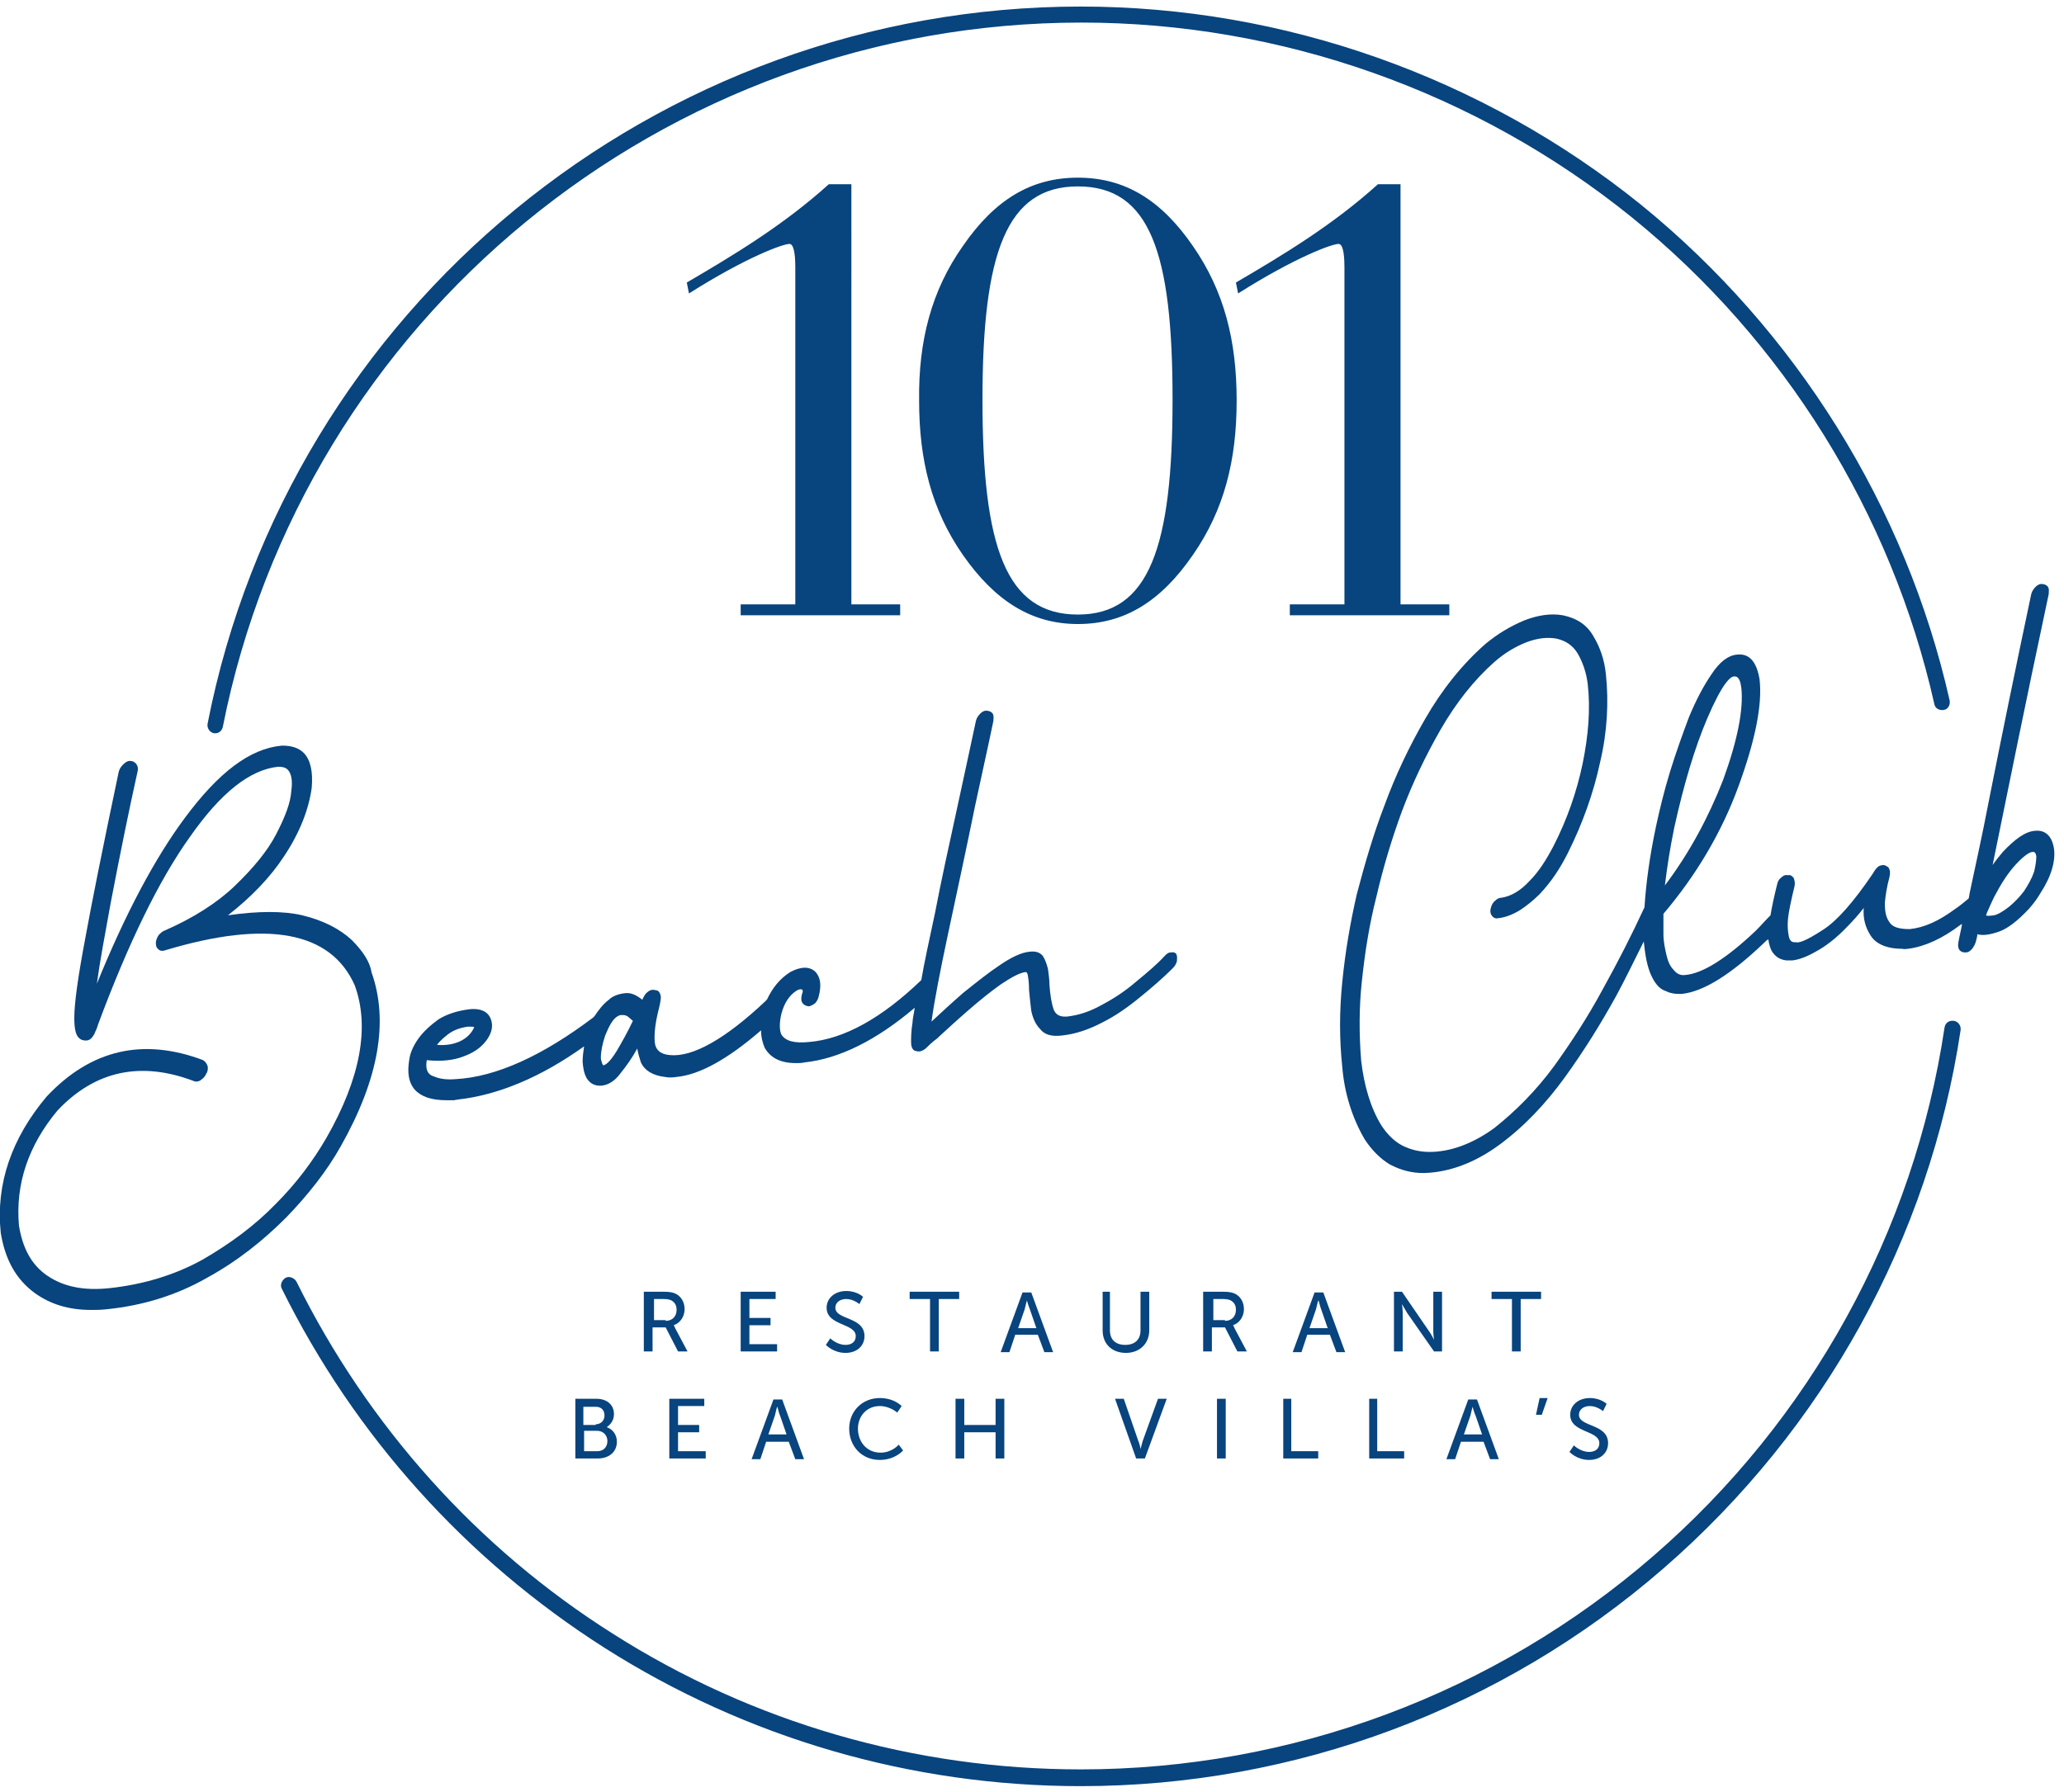 <?xml version="1.0" encoding="utf-8"?>
<!-- Generator: Adobe Illustrator 28.2.0, SVG Export Plug-In . SVG Version: 6.00 Build 0)  -->
<svg version="1.1" id="Laag_1" xmlns="http://www.w3.org/2000/svg" xmlns:xlink="http://www.w3.org/1999/xlink" x="0px" y="0px"
	 viewBox="0 0 283.4 246.1" style="enable-background:new 0 0 283.4 246.1;" xml:space="preserve">
<style type="text/css">
	.st0{fill:#08447E;}
</style>
<g>
	<path class="st0" d="M29.6,100.7c-0.1,0-0.1,0-0.2,0c-0.6-0.1-1-0.7-0.9-1.3C39.7,42.3,90.1,0.9,148.4,0.9
		c27.9,0,55.2,9.7,76.9,27.2c21.3,17.3,36.4,41.5,42.4,68.1c0.1,0.6-0.2,1.2-0.8,1.3c-0.6,0.1-1.2-0.2-1.3-0.8
		c-5.9-26.2-20.6-49.9-41.6-66.9c-21.3-17.2-48.1-26.7-75.5-26.7C91.2,3.1,41.7,43.8,30.6,99.8C30.5,100.3,30.1,100.7,29.6,100.7z"
		/>
	<path class="st0" d="M148.4,245.3c-23.3,0-45.9-6.6-65.4-19c-19-12.1-34.3-29.1-44.3-49.3c-0.3-0.5,0-1.2,0.5-1.5
		c0.5-0.3,1.2,0,1.5,0.5c9.8,19.8,24.8,36.6,43.5,48.4c19.2,12.2,41.4,18.6,64.2,18.6c28.9,0,56.8-10.4,78.6-29.3
		c21.6-18.7,35.8-44.5,40-72.6c0.1-0.6,0.6-1,1.3-0.9c0.6,0.1,1,0.7,0.9,1.3c-4.3,28.6-18.8,54.8-40.8,73.9
		C206.2,234.7,177.8,245.3,148.4,245.3z"/>
	<g>
		<path class="st0" d="M101.7,83h7.5V36.7c0-2.2-0.3-3.2-0.8-3.2c-0.9,0-5.9,1.8-13.8,6.8l-0.3-1.5c6.5-3.8,13.3-7.9,19.5-13.5h3.1
			V83h6.7v1.5h-21.9V83z"/>
		<path class="st0" d="M132.2,33.8c4.4-6.4,9.4-9.4,15.8-9.4c6.4,0,11.4,3,15.8,9.4c4.3,6.2,6,13,6,21.2c0,8.2-1.7,15-6,21.2
			c-4.4,6.4-9.4,9.5-15.8,9.5c-6.4,0-11.4-3.2-15.8-9.5c-4.3-6.2-6-13-6-21.2C126.1,46.8,127.9,39.9,132.2,33.8z M148,84.4
			c9.8,0,13-9.3,13-29.5s-3.1-29.3-13-29.3c-9.8,0-13.1,9.1-13.1,29.3S138.1,84.4,148,84.4z"/>
		<path class="st0" d="M177.1,83h7.5V36.7c0-2.2-0.3-3.2-0.8-3.2c-0.9,0-5.9,1.8-13.8,6.8l-0.3-1.5c6.5-3.8,13.3-7.9,19.5-13.5h3.1
			V83h6.7v1.5h-21.9V83z"/>
	</g>
	<g>
		<path class="st0" d="M48.3,129.1c-1.6-1.5-3.9-2.7-6.8-3.4c-2.6-0.6-6-0.6-10.2,0c3.2-2.5,5.8-5.2,7.7-8.1
			c2.2-3.3,3.4-6.5,3.8-9.4c0.2-2.3-0.2-3.9-1.1-4.8c-0.7-0.7-1.7-1-2.9-1l-0.1,0c-4.4,0.4-8.7,3.7-13.3,9.9
			c-4.1,5.5-8.2,13.2-12.1,22.8c0.4-3,1.1-6.7,1.9-11.1c1.3-6.8,2.5-12.7,3.7-18.1c0.1-0.4,0-0.7-0.2-1c-0.2-0.2-0.4-0.4-0.9-0.4
			c-0.3,0-0.6,0.2-0.9,0.5c-0.3,0.3-0.5,0.6-0.6,1c-2.3,10.9-3.8,18.5-4.6,22.9c-1,5.3-1.5,8.9-1.5,10.9c0,1.5,0.2,2.4,0.7,2.8
			c0.2,0.2,0.5,0.3,0.9,0.3c0.5,0,0.8-0.3,1.1-0.8l0.1-0.2c0.1-0.3,0.3-0.6,0.4-1l0.1-0.3c4.1-11,8.3-19.7,12.6-25.7
			c4.2-6,8.2-9.2,12.1-9.6c0.6,0,1,0.1,1.3,0.4c0.5,0.5,0.7,1.5,0.5,2.9c-0.1,1.6-0.8,3.5-2.1,6c-1.2,2.3-3.1,4.6-5.7,7.1
			c-2.4,2.3-5.7,4.4-9.6,6.1c-0.3,0.1-0.5,0.3-0.8,0.6c-0.2,0.3-0.4,0.7-0.4,1.1c0,0.4,0.1,0.7,0.3,0.8c0.1,0.2,0.5,0.4,1,0.2
			c14-4.2,22.7-2.6,26,4.8c2.1,5.7,0.8,12.8-3.9,21c-1.8,3.1-4.1,6.2-6.9,9c-2.9,3-6.3,5.5-10.1,7.7c-3.8,2.1-8.1,3.4-12.7,3.9
			c-3.6,0.4-6.4-0.2-8.6-1.7c-2.2-1.5-3.4-3.8-3.9-6.9c-0.5-5.7,1.3-11,5.3-15.8c5.2-5.5,11.5-6.8,18.8-4c0.3,0.1,0.7,0,0.9-0.2
			c0.3-0.2,0.5-0.4,0.7-0.8c0.2-0.3,0.3-0.7,0.2-1.1c-0.1-0.3-0.3-0.6-0.6-0.8c-8.2-3.1-15.4-1.5-21.5,5c-4.8,5.7-7,12-6.3,18.7
			c0.6,3.7,2.1,6.4,4.7,8.3c2.1,1.5,4.6,2.3,7.7,2.3c0.7,0,1.4,0,2.2-0.1c4.9-0.5,9.5-1.9,13.7-4.3c4.2-2.3,7.7-5.1,10.9-8.3
			c3-3.1,5.6-6.4,7.5-9.8l0,0c5.2-9.2,6.6-17.2,4.2-23.9C50.8,132.1,49.8,130.6,48.3,129.1z"/>
		<path class="st0" d="M160.8,130.8c-0.4,0-0.6,0.2-0.9,0.5c-1,1.1-2.3,2.2-4,3.6c-1.4,1.2-2.9,2.2-4.6,3.1
			c-1.6,0.9-3.1,1.4-4.7,1.6c-1,0.1-1.6-0.2-1.9-0.9c-0.3-0.8-0.5-2-0.6-3.4c0-0.7-0.1-1.4-0.2-2.2c-0.2-0.8-0.4-1.3-0.7-1.8
			c-0.4-0.5-1-0.7-1.8-0.6c-1.2,0.1-2.6,0.8-4.2,1.9c-1.5,1-3,2.2-5,3.8c-1.6,1.4-3,2.7-4.3,3.9c0.4-2.9,1.2-7,2.2-11.7
			c1.3-6.1,2.6-12.1,3.8-18c0.9-4.2,1.8-8.2,2.5-11.6c0-0.3,0.1-0.7-0.1-1c-0.2-0.3-0.6-0.4-0.9-0.4c-0.4,0-0.7,0.3-0.8,0.4
			c-0.3,0.3-0.5,0.6-0.6,1c-0.8,3.7-1.6,7.5-2.5,11.6c-1.2,5.5-2.3,10.5-3.1,14.7c-0.8,3.8-1.5,6.9-1.9,9.3
			c-5.4,5.2-10.6,8.1-15.4,8.5c-2,0.2-3.2-0.1-3.8-1c-0.3-0.6-0.3-1.7,0-2.9c0.4-1.5,1.1-2.5,2-3.1c0.6-0.4,0.9-0.2,0.9-0.1
			c0,0,0.1,0.1-0.1,0.6c-0.1,0.4-0.1,0.8,0,1c0.1,0.2,0.3,0.5,0.9,0.6c0.3,0,0.6-0.2,0.9-0.4c0.2-0.2,0.4-0.5,0.5-0.9
			c0.4-1.5,0.3-2.6-0.4-3.4c-0.8-0.8-2-0.8-3.5,0c-1.4,0.9-2.4,2.1-3.2,3.8c0,0-0.1,0-0.1,0.1c-5.6,5.3-10.1,7.8-13.2,7.5
			c-1.3-0.1-2-0.7-2.1-1.8c-0.1-1.2,0.1-2.8,0.6-4.7c0.2-0.9,0.3-1.4,0.2-1.7l0,0c-0.1-0.5-0.4-0.7-0.6-0.7c-0.4-0.1-0.7-0.1-1,0.1
			c-0.3,0.2-0.6,0.5-0.7,0.8c-0.1,0.1-0.1,0.2-0.2,0.4c-0.9-0.7-1.6-1-2.4-0.9c-0.9,0.1-1.7,0.4-2.2,0.9c-0.8,0.6-1.4,1.4-2,2.3
			c0,0-0.1,0-0.1,0.1c-7,5.3-13.4,8.2-18.9,8.5c-1.2,0.1-2.2,0-3.1-0.4c-0.3-0.1-1.2-0.4-0.9-2.2l0,0c2.1,0.2,3.7,0,5-0.5
			c1.4-0.5,2.4-1.2,3.1-2.1c0.7-0.9,1-1.8,0.8-2.7c-0.2-0.9-0.9-1.9-3-1.7c-1.7,0.2-3.2,0.7-4.3,1.4c-1.1,0.8-2.1,1.7-2.8,2.7
			c-0.7,1-1.1,2-1.2,2.8c-0.3,1.8-0.1,3.1,0.7,4.1c0.9,1,2.3,1.5,4.4,1.5c0.3,0,0.6,0,1,0l0.6-0.1c5.4-0.6,11.3-3,17.3-7.3
			c-0.1,0.7-0.2,1.4-0.2,2.1c0.1,1.4,0.4,2.3,1,2.8c0.3,0.3,0.8,0.5,1.3,0.5c0.1,0,0.2,0,0.3,0c0.9-0.1,1.8-0.6,2.6-1.7
			c0.8-1,1.6-2.1,2.3-3.4c0.1,0.6,0.3,1.3,0.5,1.9c0.5,1.1,1.6,1.8,3.3,2c0.5,0.1,1,0.1,1.6,0c3.2-0.3,7.1-2.5,11.6-6.4
			c0,0.9,0.2,1.7,0.5,2.4c0.8,1.4,2.2,2.1,4.3,2.1c0.4,0,0.8,0,1.2-0.1c4.7-0.5,9.8-3,15.1-7.5c-0.1,0.8-0.3,1.5-0.3,2
			c-0.2,1.2-0.2,2.2-0.2,2.7c0,0.5,0.1,1,0.5,1.2c0.1,0,0.3,0.1,0.5,0.1c0,0,0.1,0,0.1,0h0c0.2,0,0.5-0.1,0.9-0.4
			c0.4-0.4,0.9-0.9,1.6-1.4l0.2-0.2c1.2-1.1,2.5-2.3,4-3.6c1.6-1.4,3.1-2.6,4.5-3.6c1.5-1,2.6-1.6,3.4-1.7c0.1,0,0.2,0,0.3,0.3
			c0.1,0.5,0.2,1.2,0.2,2.2c0.1,1.1,0.2,2,0.3,2.8c0.2,1,0.6,1.9,1.2,2.5c0.6,0.8,1.6,1.1,3.1,0.9c1.8-0.2,3.6-0.8,5.5-1.8
			c1.8-0.9,3.5-2.1,5.2-3.5c1.6-1.3,3.1-2.6,4.4-3.9c0.3-0.3,0.5-0.6,0.6-1c0-0.3,0.1-0.6-0.1-1C161.5,131,161.3,130.7,160.8,130.8z
			 M84.6,139.7c0.3-0.2,0.5-0.3,0.7-0.3c0.4,0,0.6,0,0.9,0.2c0.2,0.2,0.5,0.4,0.7,0.6c-0.7,1.5-1.5,2.9-2.2,4.1
			c-1.1,1.8-1.6,1.9-1.8,2c-0.1,0-0.1,0-0.2-0.2c-0.1-0.3-0.2-0.6-0.2-0.8c0-0.9,0.2-1.9,0.6-3.1C83.6,141,84,140.2,84.6,139.7z
			 M60,143.5c0.3-0.4,0.7-0.8,1.2-1.2c0.8-0.7,1.7-1.1,3-1.3c0.2,0,0.4,0,0.5,0c0.2,0,0.4,0,0.4,0.1C64.4,142.7,62.5,143.7,60,143.5
			z"/>
		<path class="st0" d="M282,116.4c-0.4-2.2-1.8-2.4-2.6-2.3c-1.3,0.1-2.7,1.1-4.4,2.9c-0.5,0.6-1,1.2-1.4,1.8
			c2.1-10.3,4.5-22.2,7.7-37.2c0-0.3,0.1-0.7-0.1-1c-0.2-0.3-0.6-0.4-0.9-0.4c-0.4,0-0.7,0.3-0.8,0.4c-0.3,0.3-0.5,0.6-0.6,1
			c-2.2,10.4-4.1,19.7-5.9,28.8c-0.8,4.2-1.7,8.2-2.5,12c-0.1,0.4-0.1,0.7-0.2,1c-0.6,0.5-1.2,1-1.8,1.4c-2.3,1.7-4.3,2.6-6.3,2.8
			c-1.5,0-2.4-0.3-2.8-1c-0.5-0.7-0.6-1.6-0.6-2.6c0.1-1.1,0.3-2.3,0.6-3.4l0.1-0.5l0-0.4l0-0.1c-0.1-0.2-0.1-0.5-0.4-0.6
			c-0.4-0.3-0.7-0.2-1-0.1c-0.3,0.1-0.7,0.6-0.9,1c-2.7,4-5,6.6-6.9,7.8c-2.6,1.7-3.4,1.8-3.7,1.7l-0.1,0l-0.1,0
			c-0.1,0-0.2,0-0.4-0.1c-0.1-0.1-0.3-0.2-0.4-0.8c-0.1-0.5-0.2-1.3-0.1-2.3c0.1-1,0.4-2.4,0.9-4.5c0.1-0.4,0-0.8-0.1-1.1
			c-0.2-0.3-0.5-0.5-0.8-0.4c-0.4-0.1-0.7,0.1-0.9,0.3c-0.3,0.2-0.5,0.5-0.6,1c-0.4,1.6-0.7,3-0.9,4.2c-0.7,0.7-1.3,1.4-2,2.1
			c-4,3.8-7.3,5.9-9.7,6.1c-0.7,0.1-1.2-0.2-1.6-0.7c-0.5-0.5-0.8-1.2-1-2.1c-0.2-0.9-0.4-1.8-0.4-2.8c0-0.8,0-1.8,0-2.8
			c4.5-5.3,8-11.2,10.3-17.5c2.3-6.3,3.3-11.2,2.9-14.7c-0.4-2.4-1.4-3.6-3.1-3.4c-1.2,0.1-2.4,1-3.5,2.7c-1.1,1.6-2.1,3.5-3.1,5.9
			c-0.9,2.4-1.8,4.9-2.6,7.5c-0.8,2.6-1.4,5.1-1.9,7.4c-0.9,4.2-1.4,8-1.6,11.2c-1.8,3.9-3.7,7.6-5.7,11.2
			c-2.1,3.9-4.4,7.4-6.7,10.6c-2.5,3.4-5.3,6.2-8.2,8.5c-3,2.2-6.1,3.3-8.9,3.3c-1.4,0-2.6-0.3-3.8-0.9c-1.1-0.6-2-1.5-2.8-2.7
			c-1.5-2.4-2.4-5.5-2.8-8.9c-0.3-3.7-0.3-7.4,0.1-11c0.4-3.8,1-7.7,2-11.6c0.9-3.9,2.1-7.9,3.5-11.7c1.5-4,3.3-7.7,5.3-11.2
			c2.2-3.8,4.6-6.8,7.4-9.3c1.5-1.3,2.9-2.1,4.4-2.7c1.6-0.6,2.9-0.7,4.1-0.5c1.3,0.3,2.2,0.9,2.9,2c0.7,1.2,1.2,2.6,1.4,4.2
			c0.4,3.4,0.1,7.1-0.7,11c-0.8,3.8-2.1,7.6-4,11.3c-1,1.9-2,3.5-3.3,4.8c-1.2,1.3-2.5,2.1-3.9,2.3c-0.4,0-0.7,0.3-0.8,0.4
			c-0.3,0.2-0.5,0.6-0.6,1c-0.1,0.3-0.1,0.7,0.1,1c0.2,0.3,0.5,0.5,0.9,0.4c1-0.1,2-0.5,3-1.1c0.9-0.6,1.8-1.3,2.7-2.2
			c1.7-1.8,2.9-3.7,3.9-5.7c2-4,3.5-8.2,4.4-12.4c1-4.2,1.2-8.3,0.8-12.1c-0.2-2-0.8-3.7-1.7-5.2c-0.9-1.6-2.3-2.5-4.2-2.9
			c-1.7-0.3-3.5,0-5.3,0.7c-1.9,0.8-3.6,1.8-5.3,3.2c-3.2,2.8-6,6.3-8.3,10.3c-2.2,3.8-4.1,7.8-5.6,11.9c-1.5,3.9-2.7,8-3.8,12.2
			c-0.9,3.9-1.6,8-2,12.1c-0.4,4-0.4,7.8,0,11.6c0.3,3.7,1.4,7.1,3.1,10c1,1.5,2.1,2.6,3.4,3.4c1.5,0.8,3,1.2,4.7,1.2
			c3.5-0.1,7-1.4,10.4-3.9c3.4-2.5,6.4-5.7,9-9.3c2.6-3.6,4.9-7.3,7-11.1c1.3-2.4,2.5-4.9,3.8-7.5c0.2,2,0.5,3.5,1,4.6
			c0.5,1.1,1.1,1.9,2,2.2c0.6,0.3,1.2,0.4,1.8,0.4c0.1,0,0.3,0,0.4,0c3-0.3,6.8-2.7,11.3-7c0.2-0.2,0.4-0.4,0.6-0.5
			c0.1,0.7,0.3,1.4,0.6,1.8c0.5,0.7,1.1,1,1.9,1.1c0.1,0,0.2,0,0.3,0c0.2,0,0.3,0,0.5,0c0.8-0.1,1.8-0.4,3.2-1.2
			c1.3-0.7,2.8-1.8,4.4-3.5c0.7-0.7,1.5-1.6,2.2-2.5c-0.1,1.4,0.2,2.6,0.9,3.7c0.7,1.2,2.2,1.9,4.4,1.9c0.3,0.1,0.5,0,0.8,0
			c2.3-0.3,4.7-1.4,7.2-3.3c0.1,0,0.1-0.1,0.2-0.1c-0.1,0.7-0.3,1.4-0.5,2.5c-0.1,0.5,0,0.8,0.1,1c0.2,0.3,0.5,0.4,0.8,0.4
			c0,0,0.1,0,0.1,0c0.4,0,0.6-0.2,0.9-0.5c0.2-0.3,0.4-0.6,0.5-1c0.1-0.4,0.2-0.7,0.2-1c0.7,0.2,1.6,0.1,2.8-0.3
			c1.3-0.4,2.7-1.5,4.3-3.2l0,0c0.7-0.8,1.2-1.5,1.6-2.2C281.7,120.3,282.3,118.1,282,116.4z M279.3,119.7c-0.3,0.9-0.8,1.8-1.4,2.7
			c-0.6,0.8-1.3,1.5-2,2.1c-0.9,0.7-1.6,1.1-2.1,1.2c-0.7,0.1-1,0.1-1.1,0c0-0.1,0.1-0.2,0.1-0.3c0.4-0.9,0.7-1.6,1-2.2
			c1-1.9,1.9-3.3,3-4.5c1.3-1.4,2-1.7,2.3-1.7c0.2,0,0.4,0,0.5,0.6C279.6,118.1,279.5,118.9,279.3,119.7z M228.6,121.6
			c0.3-2.5,0.7-5.1,1.3-8c1.3-5.9,2.8-10.9,4.5-14.9c2.1-4.9,3.2-5.8,3.7-5.8c0,0,0,0,0.1,0c0.6,0,0.8,0.8,0.9,1.6
			c0.3,2.9-0.5,7.1-2.5,12.6C234.6,112.2,232,117.1,228.6,121.6z"/>
	</g>
	<g>
		<path class="st0" d="M88.6,177.4h2.5c0.9,0,1.2,0.1,1.5,0.2c0.8,0.3,1.4,1.1,1.4,2.2c0,1-0.6,1.9-1.5,2.2v0c0,0,0.1,0.1,0.2,0.4
			l1.7,3.2h-1.3l-1.7-3.3h-1.8v3.3h-1.2V177.4z M91.4,181.4c0.9,0,1.5-0.6,1.5-1.5c0-0.6-0.2-1-0.7-1.3c-0.2-0.1-0.5-0.2-1.1-0.2
			h-1.3v2.9H91.4z"/>
		<path class="st0" d="M101.7,177.4h4.8v1h-3.6v2.6h2.9v1h-2.9v2.6h3.8v1h-5V177.4z"/>
		<path class="st0" d="M114,183.8c0,0,0.9,0.9,2.1,0.9c0.8,0,1.4-0.4,1.4-1.2c0-1.8-4-1.4-4-3.9c0-1.3,1.1-2.3,2.7-2.3
			c1.5,0,2.3,0.8,2.3,0.8l-0.5,1c0,0-0.8-0.7-1.8-0.7c-0.9,0-1.5,0.5-1.5,1.2c0,1.7,4,1.2,4,3.9c0,1.3-1,2.3-2.6,2.3
			c-1.7,0-2.7-1.1-2.7-1.1L114,183.8z"/>
		<path class="st0" d="M127.7,178.4h-2.8v-1h6.8v1h-2.8v7.2h-1.2V178.4z"/>
		<path class="st0" d="M142.5,183.3h-3.1l-0.8,2.4h-1.2l3-8.2h1.2l3,8.2h-1.2L142.5,183.3z M141,178.6c0,0-0.2,0.7-0.3,1.2l-0.9,2.6
			h2.5l-0.9-2.6C141.2,179.3,141,178.6,141,178.6L141,178.6z"/>
		<path class="st0" d="M151.2,177.4h1.2v5.3c0,1.3,0.8,2,2.1,2c1.3,0,2.1-0.7,2.1-2v-5.3h1.2v5.3c0,1.8-1.3,3.1-3.2,3.1
			c-1.9,0-3.2-1.2-3.2-3.1V177.4z"/>
		<path class="st0" d="M165.4,177.4h2.5c0.9,0,1.2,0.1,1.5,0.2c0.8,0.3,1.4,1.1,1.4,2.2c0,1-0.6,1.9-1.5,2.2v0c0,0,0.1,0.1,0.2,0.4
			l1.7,3.2h-1.3l-1.7-3.3h-1.8v3.3h-1.2V177.4z M168.2,181.4c0.9,0,1.5-0.6,1.5-1.5c0-0.6-0.2-1-0.7-1.3c-0.2-0.1-0.5-0.2-1.1-0.2
			h-1.3v2.9H168.2z"/>
		<path class="st0" d="M182.6,183.3h-3.1l-0.8,2.4h-1.2l3-8.2h1.2l3,8.2h-1.2L182.6,183.3z M181,178.6c0,0-0.2,0.7-0.3,1.2l-0.9,2.6
			h2.5l-0.9-2.6C181.2,179.3,181.1,178.6,181,178.6L181,178.6z"/>
		<path class="st0" d="M191.4,177.4h1.1l3.7,5.4c0.3,0.4,0.7,1.2,0.7,1.2h0c0,0-0.1-0.7-0.1-1.2v-5.4h1.2v8.2h-1.1l-3.7-5.3
			c-0.3-0.5-0.7-1.2-0.7-1.2h0c0,0,0.1,0.7,0.1,1.2v5.3h-1.2V177.4z"/>
		<path class="st0" d="M207.6,178.4h-2.8v-1h6.8v1h-2.8v7.2h-1.2V178.4z"/>
		<path class="st0" d="M79,192.1h2.9c1.4,0,2.4,0.8,2.4,2.1c0,0.8-0.4,1.4-1,1.8v0c0.9,0.3,1.4,1.1,1.4,2c0,1.5-1.2,2.3-2.6,2.3H79
			V192.1z M81.8,195.6c0.7,0,1.2-0.5,1.2-1.2s-0.4-1.2-1.2-1.2h-1.7v2.5H81.8z M82,199.3c0.9,0,1.4-0.6,1.4-1.4
			c0-0.8-0.6-1.4-1.4-1.4h-1.8v2.8H82z"/>
		<path class="st0" d="M91.9,192.1h4.8v1h-3.6v2.6H96v1h-2.9v2.6h3.8v1h-5V192.1z"/>
		<path class="st0" d="M108.3,198h-3.1l-0.8,2.4h-1.2l3-8.2h1.2l3,8.2h-1.2L108.3,198z M106.7,193.2c0,0-0.2,0.7-0.3,1.2l-0.9,2.6
			h2.5l-0.9-2.6C106.9,194,106.8,193.2,106.7,193.2L106.7,193.2z"/>
		<path class="st0" d="M120.8,192c2,0,3,1.1,3,1.1l-0.6,0.9c0,0-1-0.9-2.4-0.9c-1.8,0-3,1.4-3,3.1c0,1.8,1.2,3.3,3.1,3.3
			c1.6,0,2.5-1.1,2.5-1.1l0.6,0.8c0,0-1.1,1.3-3.2,1.3c-2.5,0-4.2-1.9-4.2-4.3C116.6,193.8,118.4,192,120.8,192z"/>
		<path class="st0" d="M131.2,192.1h1.2v3.6h4.3v-3.6h1.2v8.2h-1.2v-3.6h-4.3v3.6h-1.2V192.1z"/>
		<path class="st0" d="M153.1,192.1h1.2l2,5.8c0.2,0.4,0.3,1.1,0.3,1.1h0c0,0,0.2-0.7,0.3-1.1l2.1-5.8h1.2l-3,8.2h-1.2L153.1,192.1z
			"/>
		<path class="st0" d="M167.1,192.1h1.2v8.2h-1.2V192.1z"/>
		<path class="st0" d="M176.1,192.1h1.2v7.2h3.7v1h-4.8V192.1z"/>
		<path class="st0" d="M187.9,192.1h1.2v7.2h3.7v1h-4.8V192.1z"/>
		<path class="st0" d="M203.7,198h-3.1l-0.8,2.4h-1.2l3-8.2h1.2l3,8.2h-1.2L203.7,198z M202.2,193.2c0,0-0.2,0.7-0.3,1.2l-0.9,2.6
			h2.5l-0.9-2.6C202.4,194,202.2,193.2,202.2,193.2L202.2,193.2z"/>
		<path class="st0" d="M211.4,192h1.1l-0.8,2.3h-0.8L211.4,192z"/>
		<path class="st0" d="M216.1,198.5c0,0,0.9,0.9,2.1,0.9c0.8,0,1.4-0.4,1.4-1.2c0-1.8-4-1.4-4-3.9c0-1.3,1.1-2.3,2.7-2.3
			c1.5,0,2.3,0.8,2.3,0.8l-0.5,1c0,0-0.8-0.7-1.8-0.7c-0.9,0-1.5,0.5-1.5,1.2c0,1.7,4,1.2,4,3.9c0,1.3-1,2.3-2.6,2.3
			c-1.7,0-2.7-1.1-2.7-1.1L216.1,198.5z"/>
	</g>
</g>
</svg>

